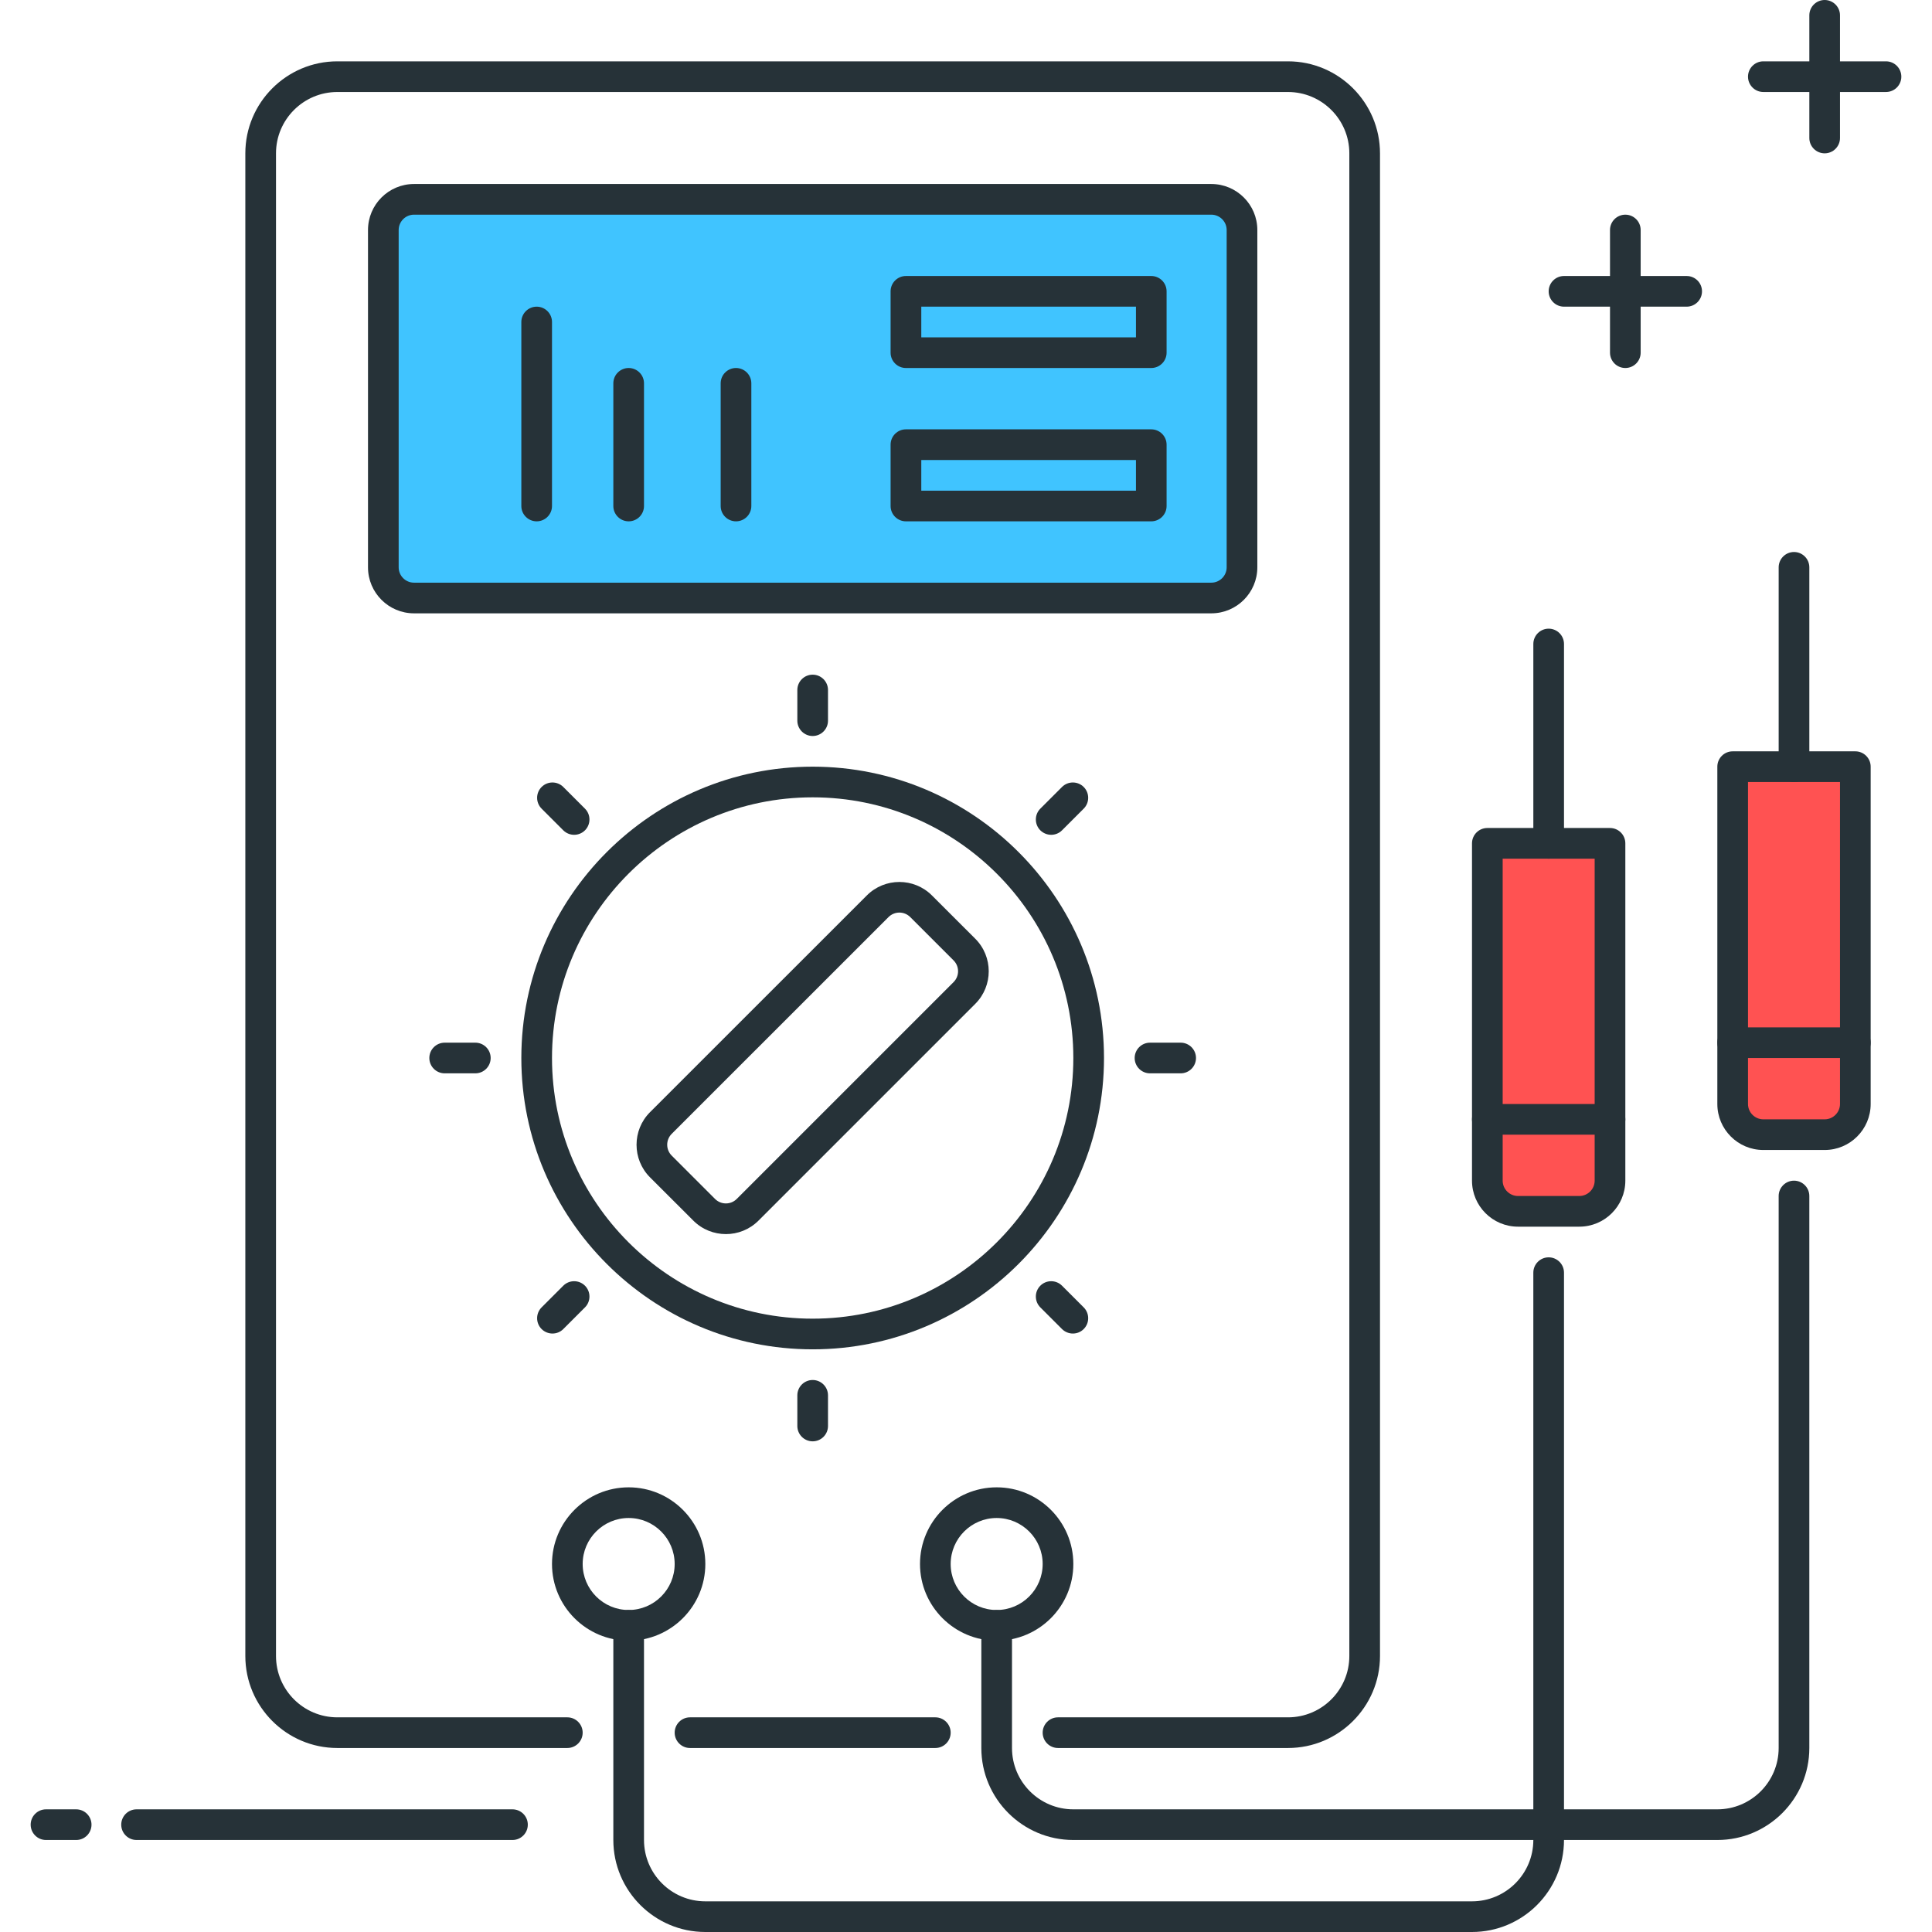 <svg height="504pt" viewBox="-8 0 504 504" width="504pt" xmlns="http://www.w3.org/2000/svg"><path d="m236 456h-64c-2.207 0-4-1.793-4-4s1.793-4 4-4h64c2.207 0 4 1.793 4 4s-1.793 4-4 4zm0 0" fill="#263238"/><path d="m328 456h-60c-2.207 0-4-1.793-4-4s1.793-4 4-4h60c8.824 0 16-7.176 16-16v-392c0-8.824-7.176-16-16-16h-248c-8.824 0-16 7.176-16 16v392c0 8.824 7.176 16 16 16h60c2.207 0 4 1.793 4 4s-1.793 4-4 4h-60c-13.23 0-24-10.77-24-24v-392c0-13.23 10.77-24 24-24h248c13.23 0 24 10.77 24 24v392c0 13.23-10.77 24-24 24zm0 0" fill="#263238"/><path d="m308 156h-208c-4.414 0-8-3.586-8-8v-88c0-4.414 3.586-8 8-8h208c4.414 0 8 3.586 8 8v88c0 4.414-3.586 8-8 8zm0 0" fill="#40c4ff"/><g fill="#263238"><path d="m308 160h-208c-6.617 0-12-5.383-12-12v-88c0-6.617 5.383-12 12-12h208c6.617 0 12 5.383 12 12v88c0 6.617-5.383 12-12 12zm-208-104c-2.207 0-4 1.801-4 4v88c0 2.199 1.793 4 4 4h208c2.199 0 4-1.801 4-4v-88c0-2.199-1.801-4-4-4zm0 0"/><path d="m204 352c-41.902 0-76-34.098-76-76s34.098-76 76-76 76 34.098 76 76-34.098 76-76 76zm0-144c-37.496 0-68 30.504-68 68s30.504 68 68 68 68-30.504 68-68-30.504-68-68-68zm0 0"/><path d="m181.367 321.938c-3.07 0-6.145-1.168-8.488-3.504l-11.32-11.312c-4.672-4.68-4.672-12.297 0-16.977l56.578-56.559c4.68-4.676 12.289-4.676 16.969 0l11.32 11.309c4.672 4.68 4.672 12.289 0 16.969l-56.57 56.57c-2.344 2.336-5.406 3.504-8.488 3.504zm45.258-83.875c-1.023 0-2.051.395-2.832 1.168l-56.57 56.562c-1.559 1.559-1.559 4.102 0 5.664l11.312 11.312c1.562 1.559 4.098 1.559 5.656 0l56.57-56.57c1.559-1.559 1.559-4.094 0-5.656l-11.312-11.312c-.777-.773-1.801-1.168-2.824-1.168zm16.977 20.969h.078zm0 0"/><path d="m132 136c-2.207 0-4-1.793-4-4v-48c0-2.207 1.793-4 4-4s4 1.793 4 4v48c0 2.207-1.793 4-4 4zm0 0"/><path d="m156 136c-2.207 0-4-1.793-4-4v-32c0-2.207 1.793-4 4-4s4 1.793 4 4v32c0 2.207-1.793 4-4 4zm0 0"/><path d="m184 136c-2.207 0-4-1.793-4-4v-32c0-2.207 1.793-4 4-4s4 1.793 4 4v32c0 2.207-1.793 4-4 4zm0 0"/><path d="m292.328 96h-64c-2.207 0-4-1.793-4-4v-16c0-2.207 1.793-4 4-4h64c2.207 0 4 1.793 4 4v16c0 2.207-1.793 4-4 4zm-59.992-8h56v-8h-56zm0 0"/><path d="m292.328 136h-64c-2.207 0-4-1.793-4-4v-16c0-2.207 1.793-4 4-4h64c2.207 0 4 1.793 4 4v16c0 2.207-1.793 4-4 4zm-59.992-8h56v-8h-56zm0 0"/><path d="m204 192c-2.207 0-4-1.793-4-4v-8c0-2.207 1.793-4 4-4s4 1.793 4 4v8c0 2.207-1.793 4-4 4zm0 0"/><path d="m204 376c-2.207 0-4-1.793-4-4v-8c0-2.207 1.793-4 4-4s4 1.793 4 4v8c0 2.207-1.793 4-4 4zm0 0"/><path d="m300 280h-8c-2.207 0-4-1.793-4-4s1.793-4 4-4h8c2.207 0 4 1.793 4 4s-1.793 4-4 4zm0 0"/><path d="m116 280h-8c-2.207 0-4-1.793-4-4s1.793-4 4-4h8c2.207 0 4 1.793 4 4s-1.793 4-4 4zm0 0"/><path d="m271.879 347.879c-1.023 0-2.047-.391-2.832-1.168l-5.656-5.656c-1.559-1.559-1.559-4.094 0-5.656 1.562-1.559 4.098-1.559 5.656 0l5.656 5.656c1.562 1.562 1.562 4.098 0 5.656-.773.785-1.801 1.168-2.824 1.168zm0 0"/><path d="m141.777 217.777c-1.023 0-2.051-.395-2.832-1.168l-5.656-5.656c-1.562-1.562-1.562-4.098 0-5.656 1.559-1.562 4.094-1.562 5.656 0l5.656 5.656c1.559 1.559 1.559 4.094 0 5.656-.777.773-1.801 1.168-2.824 1.168zm0 0"/><path d="m136.121 347.879c-1.023 0-2.051-.391-2.832-1.168-1.562-1.559-1.562-4.094 0-5.656l5.656-5.656c1.559-1.559 4.094-1.559 5.656 0 1.559 1.562 1.559 4.098 0 5.656l-5.656 5.656c-.777.785-1.801 1.168-2.824 1.168zm0 0"/><path d="m266.223 217.777c-1.023 0-2.047-.395-2.832-1.168-1.559-1.562-1.559-4.098 0-5.656l5.656-5.656c1.562-1.562 4.098-1.562 5.656 0 1.562 1.559 1.562 4.094 0 5.656l-5.656 5.656c-.773.773-1.801 1.168-2.824 1.168zm0 0"/><path d="m156 428c-11.023 0-20-8.969-20-20s8.977-20 20-20 20 8.969 20 20-8.977 20-20 20zm0-32c-6.617 0-12 5.383-12 12s5.383 12 12 12 12-5.383 12-12-5.383-12-12-12zm0 0"/><path d="m252 428c-11.023 0-20-8.969-20-20s8.977-20 20-20c11.031 0 20 8.969 20 20s-8.969 20-20 20zm0-32c-6.617 0-12 5.383-12 12s5.383 12 12 12 12-5.383 12-12-5.383-12-12-12zm0 0"/><path d="m376 504h-200c-13.23 0-24-10.77-24-24v-56c0-2.207 1.793-4 4-4s4 1.793 4 4v56c0 8.824 7.176 16 16 16h200c8.824 0 16-7.176 16-16v-148c0-2.207 1.793-4 4-4s4 1.793 4 4v148c0 13.23-10.77 24-24 24zm0 0"/></g><path d="m404 316h-16c-4.414 0-8-3.586-8-8v-88h32v88c0 4.414-3.586 8-8 8zm0 0" fill="#ff5252"/><path d="m404 320h-16c-6.617 0-12-5.383-12-12v-88c0-2.207 1.793-4 4-4h32c2.207 0 4 1.793 4 4v88c0 6.617-5.383 12-12 12zm-20-96v84c0 2.199 1.801 4 4 4h16c2.199 0 4-1.801 4-4v-84zm0 0" fill="#263238"/><path d="m396 224c-2.207 0-4-1.793-4-4v-52c0-2.207 1.793-4 4-4s4 1.793 4 4v52c0 2.207-1.793 4-4 4zm0 0" fill="#263238"/><path d="m412 296h-32c-2.207 0-4-1.793-4-4s1.793-4 4-4h32c2.207 0 4 1.793 4 4s-1.793 4-4 4zm0 0" fill="#263238"/><path d="m440 480h-168c-13.23 0-24-10.77-24-24v-32c0-2.207 1.793-4 4-4s4 1.793 4 4v32c0 8.824 7.176 16 16 16h168c8.824 0 16-7.176 16-16v-144c0-2.207 1.793-4 4-4s4 1.793 4 4v144c0 13.23-10.77 24-24 24zm0 0" fill="#263238"/><path d="m468 296h-16c-4.414 0-8-3.586-8-8v-88h32v88c0 4.414-3.586 8-8 8zm0 0" fill="#ff5252"/><path d="m468 300h-16c-6.617 0-12-5.383-12-12v-88c0-2.207 1.793-4 4-4h32c2.207 0 4 1.793 4 4v88c0 6.617-5.383 12-12 12zm-20-96v84c0 2.199 1.801 4 4 4h16c2.199 0 4-1.801 4-4v-84zm0 0" fill="#263238"/><path d="m460 204c-2.207 0-4-1.793-4-4v-52c0-2.207 1.793-4 4-4s4 1.793 4 4v52c0 2.207-1.793 4-4 4zm0 0" fill="#263238"/><path d="m476 276h-32c-2.207 0-4-1.793-4-4s1.793-4 4-4h32c2.207 0 4 1.793 4 4s-1.793 4-4 4zm0 0" fill="#263238"/><path d="m468 40c-2.207 0-4-1.793-4-4v-32c0-2.207 1.793-4 4-4s4 1.793 4 4v32c0 2.207-1.793 4-4 4zm0 0" fill="#263238"/><path d="m484 24h-32c-2.207 0-4-1.793-4-4s1.793-4 4-4h32c2.207 0 4 1.793 4 4s-1.793 4-4 4zm0 0" fill="#263238"/><path d="m416 96c-2.207 0-4-1.793-4-4v-32c0-2.207 1.793-4 4-4s4 1.793 4 4v32c0 2.207-1.793 4-4 4zm0 0" fill="#263238"/><path d="m432 80h-32c-2.207 0-4-1.793-4-4s1.793-4 4-4h32c2.207 0 4 1.793 4 4s-1.793 4-4 4zm0 0" fill="#263238"/><path d="m11.871 480h-7.871c-2.207 0-4-1.793-4-4s1.793-4 4-4h7.871c2.207 0 4 1.793 4 4s-1.781 4-4 4zm0 0" fill="#263238"/><path d="m125.688 480h-98.062c-2.211 0-4-1.793-4-4s1.789-4 4-4h98.062c2.207 0 4 1.793 4 4s-1.793 4-4 4zm0 0" fill="#263238"/></svg>